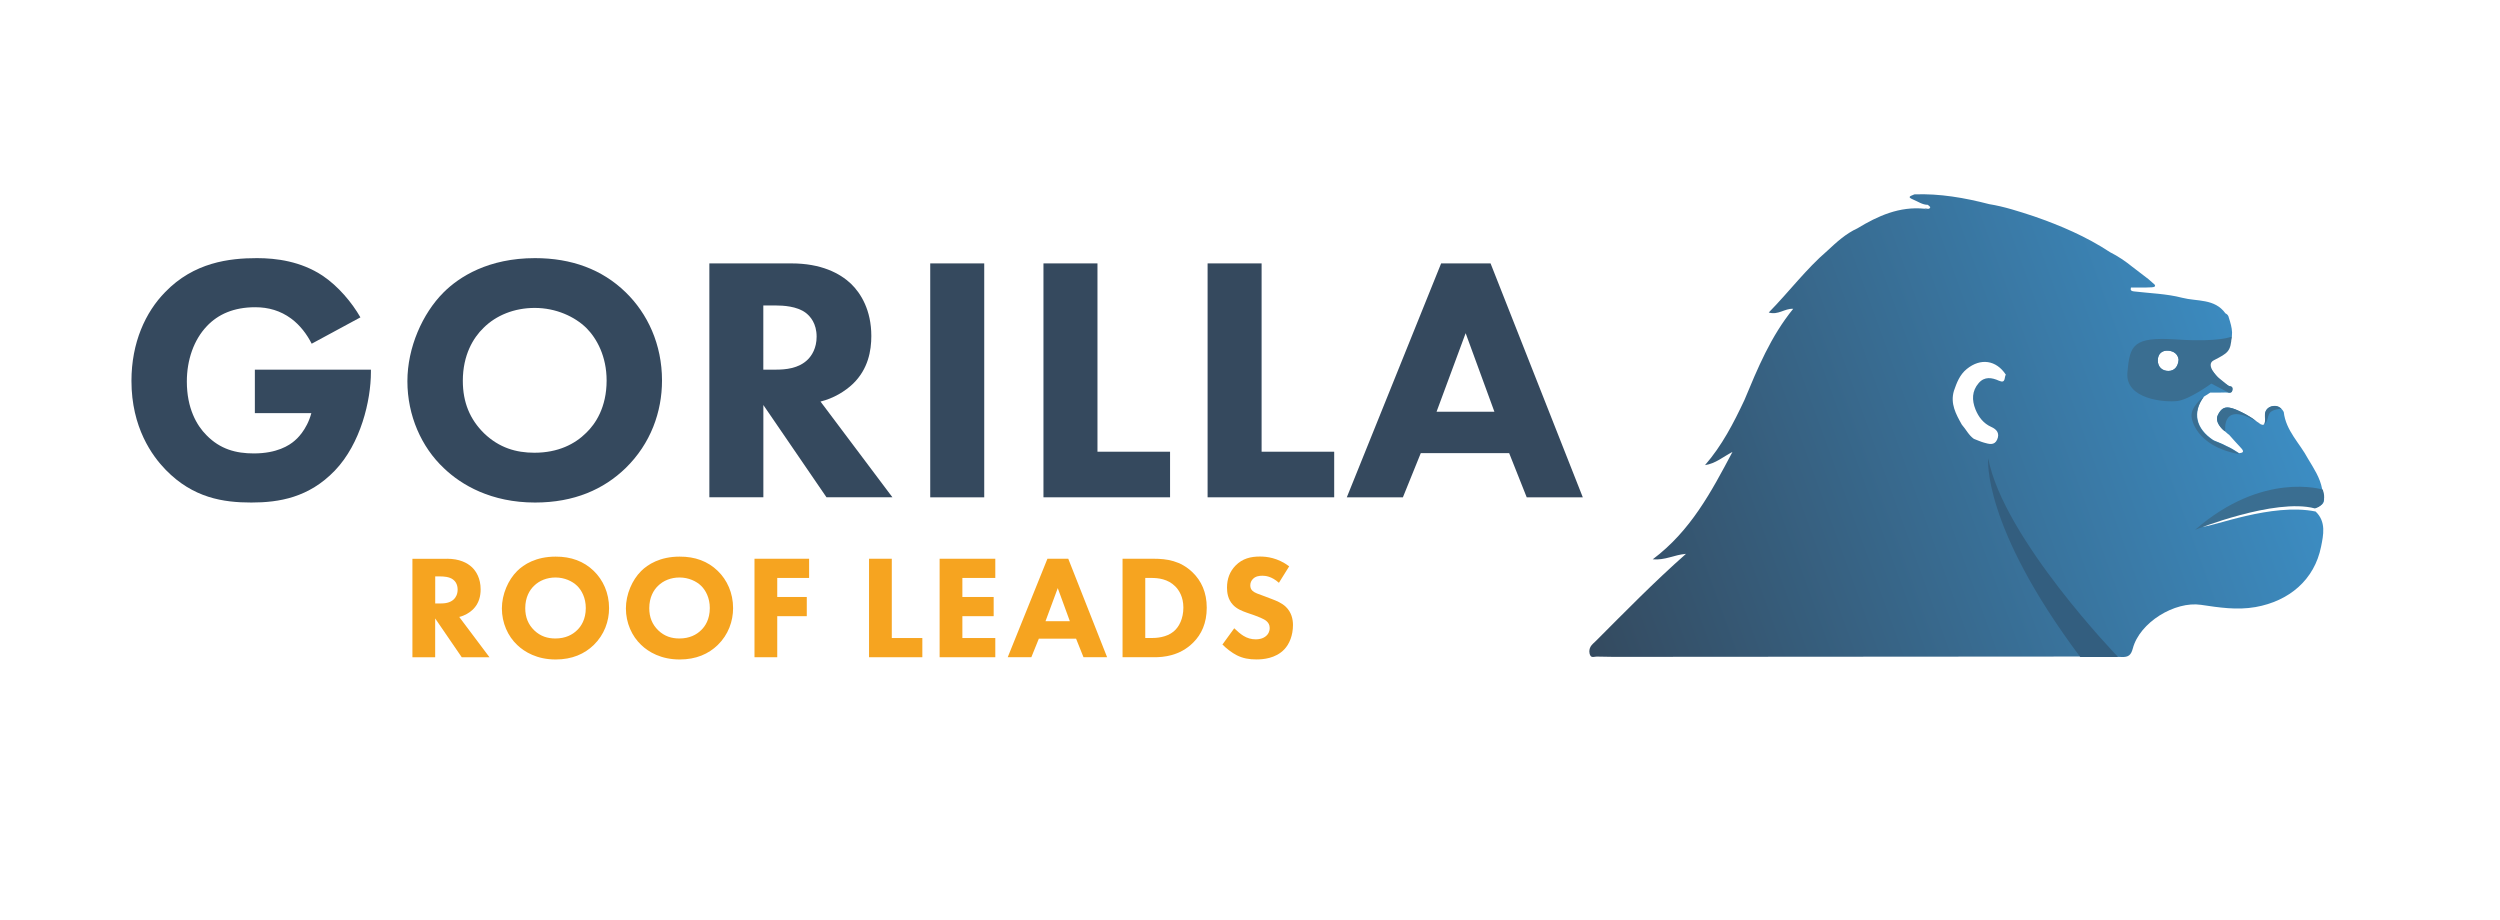 <svg xmlns="http://www.w3.org/2000/svg" xmlns:xlink="http://www.w3.org/1999/xlink" id="Layer_1" x="0px" y="0px" viewBox="0 0 612 225.23" style="enable-background:new 0 0 612 225.23;" xml:space="preserve"><style type="text/css">	.st0{fill:#35495E;}	.st1{fill:#F6A420;}	.st2{fill:url(#SVGID_1_);}	.st3{fill:#E2E2E2;}	.st4{fill:#838383;}	.st5{fill:none;}	.st6{fill:url(#SVGID_00000040534830608822401470000016318828940438691251_);}	.st7{fill:#3A6E91;}	.st8{fill:#335E7F;}</style><g>	<path class="st0" d="M62.39,90.49h28.41v0.6c0,6.95-2.49,17.51-8.84,24.12c-6.35,6.61-13.65,7.81-20.43,7.81  c-6.87,0-14.25-1.12-20.94-7.98c-3.35-3.43-8.41-10.39-8.41-21.8c0-9.36,3.43-16.82,8.24-21.72c7.04-7.3,15.71-8.33,22.49-8.33  c4.72,0,10.73,0.77,16.05,4.29c3.86,2.58,7.21,6.61,9.27,10.21L76.3,84.14c-1.12-2.23-2.83-4.55-5.06-6.18  c-2.58-1.89-5.49-2.75-8.76-2.75c-5.24,0-9.1,1.72-11.85,4.64c-3.18,3.35-4.89,8.24-4.89,13.56c0,6.52,2.4,10.73,4.81,13.13  c3.35,3.43,7.21,4.46,11.59,4.46c5.67,0,8.67-1.97,9.96-3.09c0.43-0.34,3-2.58,4.12-6.78H62.39V90.49z"></path>	<path class="st0" d="M153.13,71.52c5.41,5.24,8.93,12.79,8.93,21.63c0,7.64-2.75,15.45-8.93,21.46  c-5.32,5.15-12.53,8.41-22.15,8.41c-10.73,0-18.03-4.29-22.32-8.41c-5.49-5.15-8.93-12.88-8.93-21.29c0-8.24,3.69-16.57,8.84-21.72  c3.86-3.86,10.99-8.41,22.4-8.41C139.91,63.19,147.37,65.94,153.13,71.52z M118.36,80.27c-2.49,2.4-5.06,6.61-5.06,12.96  c0,5.24,1.72,9.44,5.24,12.88c3.69,3.52,7.81,4.72,12.28,4.72c5.84,0,9.96-2.15,12.7-4.89c2.23-2.15,4.98-6.18,4.98-12.79  c0-5.92-2.4-10.3-4.98-12.88c-2.83-2.75-7.38-4.89-12.62-4.89C125.91,75.38,121.45,77.18,118.36,80.27z"></path>	<path class="st0" d="M193.73,64.48c7.3,0,11.85,2.4,14.59,4.98c2.4,2.32,4.98,6.44,4.98,12.79c0,3.61-0.77,8.07-4.46,11.67  c-1.97,1.89-4.81,3.61-7.98,4.38l17.6,23.43h-16.14l-15.45-22.58v22.58h-13.22V64.48H193.73z M186.86,90.49h3  c2.4,0,5.67-0.26,7.9-2.49c0.94-0.94,2.15-2.75,2.15-5.58c0-3.26-1.55-4.98-2.66-5.84c-2.15-1.63-5.58-1.8-7.3-1.8h-3.09V90.49z"></path>	<path class="st0" d="M240.94,64.48v57.26h-13.22V64.48H240.94z"></path>	<path class="st0" d="M268.66,64.48v46.1h17.77v11.16h-30.99V64.48H268.66z"></path>	<path class="st0" d="M308.84,64.48v46.1h17.77v11.16h-30.99V64.48H308.84z"></path>	<path class="st0" d="M369.44,110.92h-21.63l-4.38,10.82H329.7l23.09-57.26h12.1l22.58,57.26h-13.73L369.44,110.92z M365.83,100.79  l-7.04-19.23l-7.12,19.23H365.83z"></path>	<path class="st1" d="M109.42,136.78c3.07,0,4.99,1.01,6.14,2.1c1.01,0.98,2.1,2.71,2.1,5.39c0,1.52-0.33,3.4-1.88,4.92  c-0.83,0.8-2.02,1.52-3.36,1.84l7.41,9.87h-6.79l-6.51-9.51v9.51h-5.57v-24.11H109.42z M106.53,147.73h1.27  c1.01,0,2.39-0.11,3.33-1.05c0.4-0.4,0.9-1.16,0.9-2.35c0-1.37-0.65-2.1-1.12-2.46c-0.9-0.69-2.35-0.76-3.07-0.76h-1.3V147.73z"></path>	<path class="st1" d="M145.34,139.75c2.28,2.2,3.76,5.39,3.76,9.11c0,3.22-1.16,6.51-3.76,9.04c-2.24,2.17-5.28,3.54-9.32,3.54  c-4.52,0-7.59-1.81-9.4-3.54c-2.31-2.17-3.76-5.42-3.76-8.96c0-3.47,1.55-6.98,3.72-9.14c1.63-1.63,4.63-3.54,9.43-3.54  C139.78,136.24,142.92,137.4,145.34,139.75z M130.71,143.43c-1.05,1.01-2.13,2.78-2.13,5.46c0,2.2,0.72,3.98,2.2,5.42  c1.55,1.48,3.29,1.99,5.17,1.99c2.46,0,4.19-0.9,5.35-2.06c0.94-0.9,2.1-2.6,2.1-5.39c0-2.49-1.01-4.34-2.1-5.42  c-1.19-1.16-3.11-2.06-5.31-2.06C133.89,141.37,132.01,142.13,130.71,143.43z"></path>	<path class="st1" d="M175.7,139.75c2.28,2.2,3.76,5.39,3.76,9.11c0,3.22-1.16,6.51-3.76,9.04c-2.24,2.17-5.28,3.54-9.32,3.54  c-4.52,0-7.59-1.81-9.4-3.54c-2.31-2.17-3.76-5.42-3.76-8.96c0-3.47,1.55-6.98,3.72-9.14c1.63-1.63,4.63-3.54,9.43-3.54  C170.14,136.24,173.28,137.4,175.7,139.75z M161.07,143.43c-1.05,1.01-2.13,2.78-2.13,5.46c0,2.2,0.72,3.98,2.2,5.42  c1.55,1.48,3.29,1.99,5.17,1.99c2.46,0,4.19-0.9,5.35-2.06c0.94-0.9,2.1-2.6,2.1-5.39c0-2.49-1.01-4.34-2.1-5.42  c-1.19-1.16-3.11-2.06-5.31-2.06C164.25,141.37,162.37,142.13,161.07,143.43z"></path>	<path class="st1" d="M198.08,141.48h-7.81v4.66h7.23v4.7h-7.23v10.05h-5.57v-24.11h13.37V141.48z"></path>	<path class="st1" d="M218.31,136.78v19.41h7.48v4.7h-13.05v-24.11H218.31z"></path>	<path class="st1" d="M243.65,141.48h-8.06v4.66h7.66v4.7h-7.66v5.35h8.06v4.7h-13.63v-24.11h13.63V141.48z"></path>	<path class="st1" d="M263.42,156.34h-9.11l-1.84,4.55h-5.78l9.72-24.11h5.1l9.51,24.11h-5.78L263.42,156.34z M261.9,152.07  l-2.96-8.1l-3,8.1H261.9z"></path>	<path class="st1" d="M282.43,136.78c3.18,0,6.54,0.47,9.51,3.33c2.13,2.06,3.47,4.88,3.47,8.64c0,3.8-1.3,6.54-3.29,8.53  c-3.33,3.36-7.48,3.61-9.51,3.61h-7.81v-24.11H282.43z M280.37,156.19h1.48c1.16,0,3.69-0.11,5.49-1.63  c1.3-1.08,2.35-3.14,2.35-5.82c0-2.6-1.05-4.26-1.99-5.2c-1.81-1.81-4.16-2.06-5.86-2.06h-1.48V156.19z"></path>	<path class="st1" d="M313.08,142.67c-1.81-1.63-3.36-1.73-4.05-1.73c-0.76,0-1.7,0.11-2.35,0.83c-0.36,0.36-0.61,0.9-0.61,1.52  c0,0.58,0.18,1.01,0.54,1.34c0.58,0.54,1.41,0.76,3.04,1.37l1.81,0.69c1.05,0.4,2.35,0.94,3.29,1.84c1.41,1.34,1.77,3.07,1.77,4.48  c0,2.49-0.87,4.66-2.13,5.96c-2.13,2.24-5.24,2.46-6.83,2.46c-1.73,0-3.25-0.25-4.77-1.01c-1.23-0.61-2.64-1.73-3.54-2.64  l2.89-3.98c0.61,0.61,1.59,1.45,2.24,1.84c0.94,0.58,1.92,0.87,3.04,0.87c0.72,0,1.73-0.14,2.53-0.83c0.47-0.4,0.87-1.05,0.87-1.95  c0-0.8-0.33-1.3-0.83-1.73c-0.65-0.54-2.13-1.08-2.82-1.34l-1.99-0.69c-1.12-0.4-2.42-0.9-3.36-1.92  c-1.26-1.34-1.45-3.04-1.45-4.19c0-2.13,0.65-3.94,2.1-5.42c1.7-1.73,3.72-2.2,5.96-2.2c1.66,0,4.34,0.29,7.16,2.39L313.08,142.67z  "></path></g><linearGradient id="SVGID_1_" gradientUnits="userSpaceOnUse" x1="509.443" y1="99.184" x2="509.443" y2="99.184">	<stop offset="0.177" style="stop-color:#0A0A0A"></stop>	<stop offset="0.555" style="stop-color:#0D0D0D"></stop>	<stop offset="0.709" style="stop-color:#1B1B1B"></stop>	<stop offset="0.857" style="stop-color:#272727"></stop>	<stop offset="1" style="stop-color:#555555"></stop></linearGradient><path class="st2" d="M509.44,99.18"></path><g>	<path class="st3" d="M532.81,94.54c-2.88,0.02-5.75-0.02-8.28-1.71c-0.57-0.38-1.19-0.72-1.58,0.23c-0.43-0.75-1.3-1.73-0.49-2.35  c1.02-0.78,2.28,0.25,3.46,0.35c1.58,2.67,4.13,3.13,6.92,3.04C533.17,94.27,533.16,94.42,532.81,94.54z"></path>	<path class="st4" d="M524.92,95.03c1.54-0.38,2.97,0.08,5.18,0.66c-1.24,0.22-1.78,0.31-2.32,0.4  C526.72,96.03,525.79,95.63,524.92,95.03z"></path>	<path class="st5" d="M471.1,51.1c0.2,0.11,0.4,0.17,0.6,0.19C471.51,51.23,471.3,51.16,471.1,51.1z"></path>	<path class="st5" d="M481.48,90.31c-1.73,1.41-2.47,3.36-3.15,5.35c-0.93,3.13,0.49,5.71,1.94,8.28c1.01,1.13,1.66,2.57,2.94,3.47  c0.83,0.32,1.64,0.69,2.49,0.93c1.18,0.33,2.53,0.77,3.21-0.74c0.65-1.46,0.01-2.47-1.44-3.11c-1.89-0.84-3.11-2.41-3.86-4.28  c-0.9-2.24-0.91-4.49,0.78-6.45c1.45-1.67,3.22-1.37,4.94-0.59c1.78,0.8,1.26-0.87,1.72-1.49  C488.67,88.11,484.84,87.58,481.48,90.31z"></path>			<linearGradient id="SVGID_00000083082418995381036540000005105159483662398615_" gradientUnits="userSpaceOnUse" x1="383.502" y1="144.598" x2="554.969" y2="82.189">		<stop offset="0" style="stop-color:#344A5F"></stop>		<stop offset="1" style="stop-color:#3C8DC3"></stop>	</linearGradient>	<path style="fill:url(#SVGID_00000083082418995381036540000005105159483662398615_);" d="M566.86,125.22  C566.86,125.22,566.86,125.22,566.86,125.22c-10.72-2.2-25.44,3.85-27.58,3.68c1.6-2.93,26.41-7.09,27.27-4.59  c2.56-0.71,2.83-1.37,1.91-4.6c-0.51-2.77-2.05-5.06-3.46-7.41c-2.01-3.8-5.43-6.87-5.94-11.45c0,0,0,0,0,0c0,0,0,0,0,0  c-0.68-1.23-1.72-1.78-3.07-1.35c-1.45,0.45-1.61,1.7-1.52,2.99c0.1,1.58-0.36,2.02-1.72,0.93c-1.21-0.96-2.48-1.83-3.92-2.45  c-1.91-0.82-4.11-2.35-5.62,0.07c-1.44,2.32,0.64,3.84,2.24,5.24c0.06,0.05,0.14,0.09,0.21,0.13c0,0,0,0,0,0  c0.97,1.08,1.91,2.17,2.91,3.22c0.75,0.78,0.76,1.23-0.44,1.3c-1-0.65-2-1.3-3.1-1.75c-1.17-0.68-2.87-1.23-3.19-1.43  c-4.32-2.84-5.17-6.8-2.31-10.66c0.51-0.33,1.03-0.65,1.54-0.98c0.08,0,0.16,0,0.25-0.01c1.15,0,2.3,0.04,3.44-0.02  c0.6-0.03,1.47,0.34,1.71-0.49c0.24-0.84-0.63-1-1.18-1.3c-1.56-0.83-2.6-2.17-3.69-3.52c-1.17-1.44-0.74-2.41,0.57-3.2  c1.21-0.74,2.27-1.59,3.08-2.75c0,0,0,0,0,0c1.84-2.26,1.13-4.66,0.37-7.06c-0.09-0.49-0.37-0.85-0.83-1.05c0,0,0,0,0,0  c-2.63-3.68-6.97-2.88-10.56-3.81c-3.84-1-7.91-1.1-11.88-1.57c-0.63-0.07-0.88-0.32-0.69-0.94c0,0,0,0,0,0  c1.7-0.01,3.41,0.04,5.1-0.06c1.17-0.07,0.92-0.59,0.2-1.1c-0.02-0.03-0.04-0.05-0.07-0.06c-0.32-0.28-0.63-0.56-0.95-0.84  c-1.3-1-2.61-1.99-3.91-2.99c-1.7-1.38-3.51-2.61-5.48-3.6c-5.8-3.82-12.12-6.53-18.64-8.79c0,0,0,0,0,0  c-3.6-1.18-7.2-2.37-10.96-2.98c-6.01-1.55-12.08-2.62-18.31-2.39c-0.56,0.33-2.12,0.53-0.29,1.27c1.17,0.48,2.25,1.29,3.59,1.29  c0.21,0.21,0.63,0.5,0.59,0.61c-0.29,0.71-0.95,0.14-1.42,0.34c0.2,0.06,0.4,0.13,0.6,0.19c-0.2-0.02-0.41-0.08-0.6-0.19  c-6.12-0.61-11.37,1.74-16.42,4.81c-2.84,1.3-5.1,3.38-7.35,5.48c-5.23,4.49-9.34,10.02-14.35,15.12c2.33,0.69,3.87-1.02,5.99-0.91  c-5.53,6.8-8.71,14.59-11.95,22.36c-2.65,5.63-5.49,11.14-9.64,15.91c2.59-0.38,4.42-2.04,6.72-3.23  c-5.21,9.82-10.22,19.31-19.52,26.29c3.09,0.26,5.21-1.1,8.14-1.34c-7.97,7.05-14.96,14.23-22.04,21.31  c-0.46,0.46-1.02,0.88-1.33,1.44c-0.37,0.65-0.39,1.49-0.04,2.14c0.32,0.6,1.02,0.26,1.57,0.26c1.37,0,2.74,0.07,4.11,0.07  c17.28,0.01,100.31-0.05,114.62-0.08c0,0,0,0,0,0c3.28,0.03,6.56-0.01,9.84,0.11c1.58,0.06,2.23-0.48,2.65-2.07  c1.68-6.41,10.3-11.64,16.69-10.7c4.39,0.65,8.79,1.35,13.34,0.55c8.25-1.46,14.45-6.67,16.07-14.82  C568.76,131,569.5,127.72,566.86,125.22z M489.32,93.19c-1.72-0.77-3.5-1.08-4.94,0.59c-1.69,1.95-1.68,4.2-0.78,6.45  c0.75,1.86,1.96,3.44,3.86,4.28c1.45,0.64,2.09,1.65,1.44,3.11c-0.68,1.51-2.03,1.07-3.21,0.74c-0.85-0.24-1.66-0.62-2.49-0.93  c-1.28-0.9-1.93-2.34-2.94-3.47c-1.45-2.57-2.87-5.15-1.94-8.28c0.69-2,1.42-3.95,3.15-5.35c3.37-2.74,7.2-2.2,9.56,1.39  C490.58,92.32,491.09,93.98,489.32,93.19z M530.83,90.81c-1.5,0.01-2.63-0.97-2.6-2.63c0.02-1.55,1.01-2.44,2.53-2.34  c1.41,0.09,2.42,0.88,2.57,2.22C533.19,89.83,532.23,90.81,530.83,90.81z"></path>	<path class="st7" d="M568.61,119.86c0,0-14.63-4.64-31.25,9.84c0,0,19.57-7.87,29.31-5.24  C566.66,124.46,570.02,123.9,568.61,119.86z"></path>	<path class="st8" d="M518.51,160.84c0,0-28.01-28.96-31.81-48.67c0,0-1.66,16.38,22.55,48.67H518.51z"></path>	<path class="st7" d="M541.92,88.21c3.52-1.82,4.15-2.14,4.39-5.82c0,0-2.85,1.42-13.53,0.71c-10.68-0.71-11.4,1.42-11.99,8.07  c-0.59,6.65,9.26,7.36,12.23,7s8.31-4.27,8.31-4.27l4.21,2.19c0,0,0.84,0.25,0.93-0.51c0.38-1.23-0.81-1.04-0.81-1.04l-2.77-2.23  C542.88,92.32,539.8,89.3,541.92,88.21z M530.83,90.81c-1.5,0.01-2.63-0.97-2.6-2.63c0.02-1.55,1.01-2.44,2.53-2.34  c1.41,0.09,2.42,0.88,2.57,2.22C533.19,89.83,532.23,90.81,530.83,90.81z"></path></g><path class="st7" d="M544.76,105.56c0,0-1.18-8.28,8.93-1.54c0,0,0.57,0.02,0.83-0.31c1.25-1.57-0.1-3.31,3.94-3.65 c0,0-0.78-0.82-2.01-0.66s-2.1,1.14-1.99,2.28c0.1,1.14,0.03,2.08-0.27,2.27s-1.16-0.08-2.59-1.4c0,0-3.18-2.11-5.17-2.6 c-1.99-0.5-2.57,0.02-3.49,1.67S544.37,105.65,544.76,105.56z"></path><path class="st7" d="M548.04,110.99c-1-0.65-2-1.3-3.1-1.75c-1.17-0.68-2.87-1.23-3.19-1.43c-4.32-2.84-5.17-6.8-2.31-10.66 c0,0-3.48,2.55-2.9,5.2c0,0,0.86,6.79,11.35,8.77L548.04,110.99z"></path></svg>